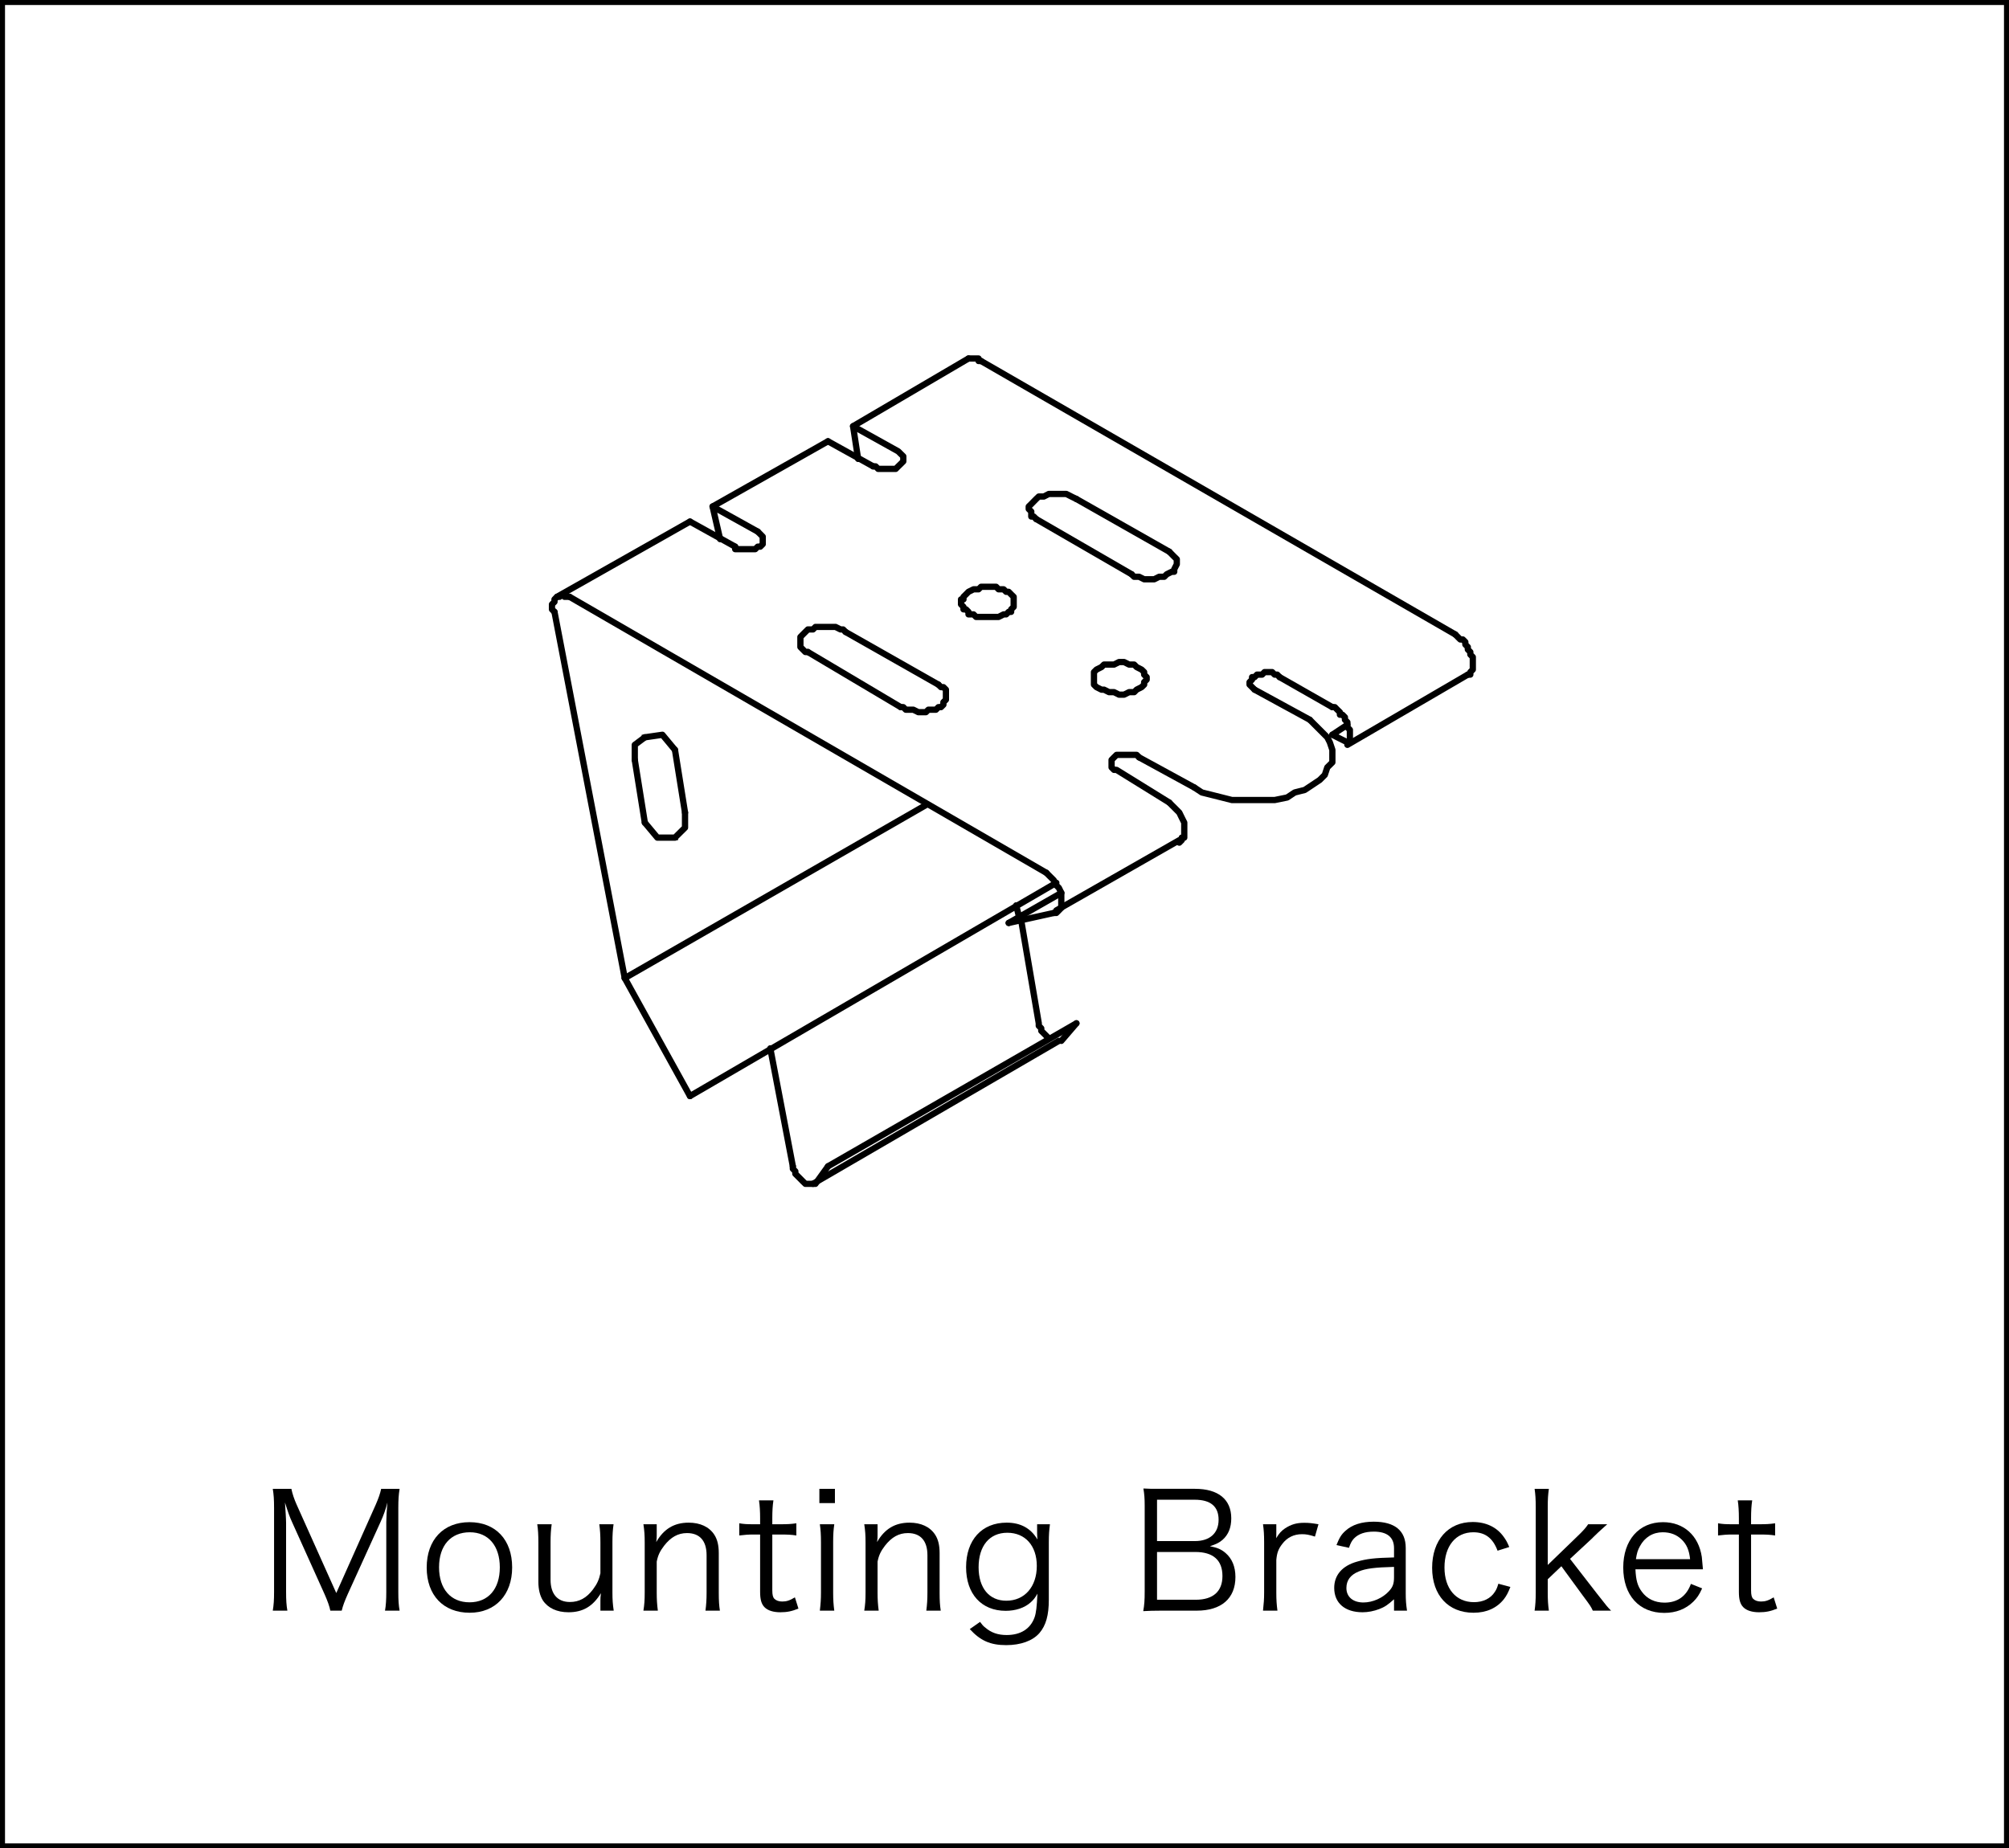 <?xml version="1.0" encoding="UTF-8"?>
<svg id="_レイヤー_2" data-name="レイヤー 2" xmlns="http://www.w3.org/2000/svg" viewBox="0 0 300.75 276.75">
  <rect x="0" y="0" width="300.75" height="276.75" fill="#808080" stroke="none"/>
  <defs>
    <style>
      .cls-1 {
        fill: #000;
        stroke-width: 0px;
      }

      .cls-2, .cls-3 {
        fill: none;
        stroke-linejoin: round;
        stroke-width: .938px;
      }

      .cls-2, .cls-3, .cls-4 {
        stroke: #000;
      }

      .cls-3 {
        stroke-linecap: round;
      }

      .cls-4 {
        fill: #fff;
        stroke-miterlimit: 10;
        stroke-width: .75px;
      }
    </style>
  </defs>
  <g id="_レイヤー_1-2" data-name="レイヤー 1">
    <g>
      <rect class="cls-4" x=".375" y=".375" width="300" height="276"/>
      <g>
        <line class="cls-3" x1="93.526" y1="146.451" x2="83.006" y2="91.613"/>
        <polygon class="cls-3" points="163.769 101.38 163.769 102.132 163.769 102.506 164.143 102.88 164.895 103.258 165.273 103.258 166.025 103.632 166.773 103.632 167.518 104.006 168.277 104.006 169.029 103.632 169.788 103.632 170.155 103.258 170.9 102.88 171.281 102.506 171.281 102.132 171.659 101.754 171.659 101.38 171.281 101.006 171.281 100.628 170.9 100.254 170.155 99.876 169.788 99.502 169.029 99.502 168.277 99.124 167.518 99.124 166.773 99.502 166.025 99.502 165.273 99.502 164.895 99.876 164.143 100.254 163.769 100.628 163.769 101.006 163.769 101.38"/>
        <path class="cls-3" d="M134.844,105.878l-13.901-8.257M156.631,130.673l-71.363-41.315"/>
        <polyline class="cls-3" points="134.843 105.879 135.224 105.879 135.601 106.26 136.346 106.26 136.727 106.26 137.479 106.631 137.846 106.631 138.605 106.631 138.976 106.26 139.35 106.26 140.109 106.26 140.483 105.879 140.861 105.879 141.228 105.512 141.228 105.134 141.606 104.76 141.606 104.382 141.606 104.008 141.606 103.631 141.606 103.256 141.228 102.882 140.861 102.882 140.483 102.504"/>
        <path class="cls-3" d="M219.737,101.004l-18.031,10.516M199.457,105.879l-7.897-4.501M187.812,103.256l8.264,4.508"/>
        <path class="cls-3" d="M103.294,164.107l54.839-31.932M121.699,177.25l36.811-21.406M123.948,174.627l37.192-21.413"/>
        <line class="cls-3" x1="93.526" y1="146.451" x2="138.608" y2="120.538"/>
        <polyline class="cls-3" points="118.689 174.627 118.689 174.994 119.063 175.372 119.063 175.746 119.448 176.131 119.822 176.505 120.193 176.883 120.574 177.25 120.945 177.25 121.326 177.25 121.7 177.25 122.071 177.25 123.956 174.627"/>
        <path class="cls-3" d="M93.527,146.451l9.764,17.657M115.315,156.963l3.375,17.664"/>
        <line class="cls-2" x1="96.531" y1="110.763" x2="96.531" y2="110.011"/>
        <polyline class="cls-3" points="101.039 112.272 99.161 110.013 96.531 110.394"/>
        <line class="cls-3" x1="96.531" y1="123.167" x2="95.027" y2="113.773"/>
        <line class="cls-2" x1="101.039" y1="125.796" x2="101.039" y2="125.038"/>
        <polyline class="cls-3" points="96.531 123.167 98.409 125.415 101.039 125.415 102.549 123.919 102.549 121.663"/>
        <polyline class="cls-3" points="96.531 110.394 95.027 111.52 95.027 113.776"/>
        <line class="cls-3" x1="102.548" y1="121.657" x2="101.044" y2="112.271"/>
        <polyline class="cls-3" points="152.875 137.811 155.505 153.212 155.505 153.583 155.879 153.964 155.879 154.342 156.257 154.716 156.631 155.09 157.008 155.475"/>
        <line class="cls-3" x1="161.139" y1="153.213" x2="158.88" y2="155.843"/>
        <polyline class="cls-3" points="170.524 113.392 170.157 113.025 169.786 113.025 169.405 113.025 169.027 113.025 168.653 113.025 167.901 113.025 167.52 113.025 167.149 113.025 166.775 113.392 166.404 113.774 166.404 114.144 166.404 114.525 166.404 114.896 166.775 115.27 167.149 115.27 175.039 120.156"/>
        <line class="cls-3" x1="170.524" y1="113.392" x2="178.795" y2="117.907"/>
        <polyline class="cls-3" points="176.542 126.165 176.909 125.798 176.909 125.414 177.286 125.414 177.286 124.669 177.286 124.287 177.286 123.536 177.286 123.168 176.909 122.416 176.542 121.665 176.167 121.287 175.79 120.906 175.416 120.539 175.038 120.154"/>
        <line class="cls-3" x1="151.003" y1="138.187" x2="158.886" y2="133.686"/>
        <polyline class="cls-3" points="157.758 136.691 158.132 136.691 158.51 136.31 158.877 135.932 158.877 135.558 158.877 134.806 158.877 134.432 158.877 133.68 158.51 132.928 158.132 132.557 157.758 131.802 157.384 131.424 157.006 131.05 156.632 130.672"/>
        <path class="cls-3" d="M151.004,138.187l6.756-1.497M152.123,135.557l.378,1.504M158.134,136.309l18.409-10.512"/>
        <polyline class="cls-3" points="201.705 111.145 202.079 110.764 202.079 110.393 202.079 110.019 202.079 109.641 202.079 109.267 201.705 108.89 201.705 108.515 201.705 108.134 201.337 107.764 201.337 107.389 200.96 107.012 200.586 107.012 200.586 106.637 200.201 106.263 199.827 105.879 199.449 105.879"/>
        <line class="cls-3" x1="199.451" y1="110.011" x2="201.707" y2="108.515"/>
        <polyline class="cls-3" points="178.796 117.907 179.922 118.652 181.426 119.026 182.923 119.404 184.43 119.785 185.927 119.785 187.812 119.785 189.309 119.785 190.819 119.785 192.69 119.404 193.823 118.652 195.32 118.274 196.446 117.526 197.572 116.774 198.324 116.022 198.698 114.896 199.457 114.144 199.457 113.025 199.457 112.273 199.076 111.144 198.698 110.395 197.95 109.644 196.82 108.514 196.076 107.766"/>
        <path class="cls-3" d="M199.451,110.012l2.252,1.133M127.704,63.815l17.283-10.142M126.585,94.618l13.894,7.886"/>
        <polyline class="cls-3" points="130.717 69.827 131.084 69.827 131.462 70.204 131.843 70.204 132.221 70.204 132.595 70.204 132.966 70.204 133.347 70.204 133.714 70.204 134.092 70.204 134.466 69.827 134.844 69.46 135.225 69.078 135.225 68.708 135.225 68.323 134.844 67.952 134.466 67.578 127.706 63.815 128.461 68.708"/>
        <path class="cls-3" d="M130.716,69.825l-6.767-3.756M110.055,81.848l-6.764-3.756"/>
        <polyline class="cls-3" points="113.436 79.597 106.673 75.838 107.802 80.72"/>
        <line class="cls-3" x1="83.383" y1="89.358" x2="103.292" y2="78.091"/>
        <polyline class="cls-3" points="85.268 89.358 84.887 89.358 84.509 89.358 84.142 88.984 83.764 89.358 83.383 89.358 83.008 89.739 83.008 90.11 82.631 90.484 82.631 90.862 82.631 91.236 83.008 91.618"/>
        <polyline class="cls-3" points="110.055 81.848 110.055 82.222 110.429 82.222 110.8 82.222 111.181 82.222 111.559 82.222 111.933 82.222 112.311 82.222 112.685 82.222 113.059 82.222 113.437 81.848 113.811 81.848 114.182 81.474 114.182 81.096 114.182 80.726 114.182 80.348 113.811 79.97 113.437 79.596"/>
        <polyline class="cls-3" points="126.585 94.618 126.21 94.243 125.833 94.243 125.081 93.866 124.707 93.866 123.948 93.866 123.574 93.866 123.203 93.866 122.451 93.866 122.077 93.866 121.702 94.243 120.944 94.243 120.566 94.618 120.192 94.992 119.821 95.37 119.821 95.744 119.821 96.121 119.821 96.496 119.821 96.873 120.192 97.248 120.566 97.622 120.944 97.622"/>
        <line class="cls-3" x1="106.674" y1="75.837" x2="123.954" y2="66.07"/>
        <line class="cls-3" x1="146.864" y1="54.052" x2="217.859" y2="94.993"/>
        <polyline class="cls-3" points="161.139 74.711 160.387 74.343 159.635 73.959 158.88 73.959 158.509 73.959 157.757 73.959 157.006 73.959 156.257 74.343 155.505 74.343 155.121 74.711 154.753 75.085 154.383 75.463 154.002 75.837 154.002 76.214 154.383 76.592 154.383 77.34 154.753 77.34 155.121 77.715"/>
        <line class="cls-3" x1="161.139" y1="74.711" x2="175.04" y2="82.6"/>
        <polyline class="cls-3" points="169.404 85.98 169.778 86.358 170.523 86.358 171.282 86.732 172.034 86.732 172.786 86.732 173.531 86.358 174.286 86.358 174.664 85.98 175.416 85.606 175.783 85.606 175.783 85.229 176.168 84.477 176.168 84.103 176.168 83.728 175.783 83.351 175.416 82.98 175.038 82.599"/>
        <line class="cls-3" x1="169.404" y1="85.98" x2="155.122" y2="77.717"/>
        <polygon class="cls-3" points="143.866 90.109 143.866 90.484 144.233 90.861 144.233 91.236 144.61 91.236 144.984 91.613 144.984 91.988 145.743 91.988 146.114 92.369 146.488 92.369 146.863 92.369 147.614 92.369 147.992 92.369 148.744 92.369 149.125 92.369 149.492 92.369 150.244 91.988 150.622 91.988 150.996 91.613 151.37 91.613 151.37 91.236 151.748 90.861 151.748 90.484 151.748 90.109 151.748 89.742 151.748 89.358 151.37 88.99 150.996 88.609 150.622 88.609 150.244 88.235 149.492 88.235 149.125 87.857 148.744 87.857 147.992 87.857 147.614 87.857 146.863 87.857 146.488 88.235 146.114 88.235 145.743 88.235 144.984 88.609 144.61 88.99 144.233 89.358 144.233 89.742 143.866 89.742 143.866 90.109"/>
        <polyline class="cls-3" points="191.562 101.38 191.195 101.006 190.817 101.006 190.443 100.628 190.065 100.628 189.684 100.628 189.306 100.628 188.939 101.006 188.565 101.006 188.18 101.006 187.813 101.38 187.435 101.38 187.435 101.754 187.061 102.132 187.061 102.506 187.435 102.88 187.813 103.258"/>
        <polyline class="cls-3" points="219.737 101.004 220.111 101.004 220.111 100.63 220.482 100.252 220.482 99.878 220.482 99.5 220.482 99.126 220.482 98.748 220.482 98.374 220.111 98 220.111 97.622 219.737 97.248 219.737 96.87 219.363 96.496 219.363 96.122 218.985 95.744 218.611 95.744 218.233 95.37 217.859 94.992"/>
        <polyline class="cls-3" points="146.864 54.052 146.49 54.052 146.49 53.675 146.112 53.675 145.745 53.675 145.36 53.675 144.986 53.675"/>
      </g>
      <g>
        <path class="cls-1" d="M43.74,227.929c-.36-.768-.624-1.512-1.08-2.976.072,1.032.168,2.52.168,3.096v10.273c0,1.272.048,2.016.192,2.832h-2.184c.144-.888.192-1.584.192-2.832v-12.553c0-1.2-.048-1.968-.192-2.856h2.784c.144.72.432,1.584.792,2.376l5.929,13.225,5.904-13.225c.408-.936.672-1.68.816-2.376h2.76c-.144.912-.192,1.608-.192,2.856v12.553c0,1.32.048,1.968.192,2.832h-2.185c.144-.816.192-1.68.192-2.832v-10.417c0-.672.072-1.968.168-2.952-.24.984-.576,1.944-1.032,2.928l-4.896,10.777c-.48,1.08-.72,1.704-.912,2.496h-1.704c-.12-.624-.408-1.44-.888-2.52l-4.824-10.705Z"/>
        <path class="cls-1" d="M63.877,234.697c0-4.152,2.496-6.792,6.409-6.792,3.912,0,6.384,2.64,6.384,6.769,0,4.104-2.496,6.792-6.36,6.792-3.937,0-6.433-2.616-6.433-6.769ZM65.726,234.649c0,3.264,1.752,5.256,4.561,5.256s4.536-1.992,4.536-5.232-1.728-5.256-4.488-5.256c-2.856,0-4.608,1.992-4.608,5.232Z"/>
        <path class="cls-1" d="M89.885,239.594c0-.264,0-.432.072-1.056-1.2,1.968-2.688,2.856-4.849,2.856-1.728,0-3.072-.624-3.84-1.776-.432-.696-.672-1.632-.672-2.784v-5.929c0-1.08-.048-1.92-.168-2.688h2.16c-.12.84-.168,1.656-.168,2.712v5.592c0,2.136,1.032,3.336,2.904,3.336,1.368,0,2.496-.6,3.456-1.896.624-.84.888-1.44,1.104-2.4v-4.632c0-1.032-.048-1.873-.168-2.712h2.136c-.12.84-.168,1.608-.168,2.712v7.512c0,1.08.048,1.752.192,2.712h-1.992v-1.56Z"/>
        <path class="cls-1" d="M96.321,241.154c.144-.912.192-1.56.192-2.712v-7.512c0-1.081-.048-1.752-.192-2.712h1.992v1.632c0,.288,0,.48-.072,1.032,1.128-1.968,2.688-2.904,4.848-2.904,1.728,0,3.072.624,3.84,1.8.456.696.672,1.584.672,2.76v5.929c0,1.224.048,1.896.168,2.688h-2.16c.12-.936.168-1.656.168-2.712v-5.592c0-2.16-1.032-3.312-2.928-3.312-1.344,0-2.424.6-3.433,1.896-.624.816-.912,1.416-1.104,2.376v4.632c0,1.056.048,1.776.168,2.712h-2.16Z"/>
        <path class="cls-1" d="M115.783,224.641c-.12.768-.168,1.632-.168,2.664v.912h1.152c1.104,0,1.608-.024,2.448-.144v1.824c-.768-.12-1.368-.144-2.448-.144h-1.152v8.353c0,.696.096,1.056.312,1.272.264.264.672.408,1.176.408.624,0,1.104-.144,1.896-.624l.528,1.68c-.984.408-1.728.552-2.712.552-1.056,0-1.872-.264-2.353-.744-.48-.48-.672-1.176-.672-2.304v-8.593h-.96c-.816,0-1.368.048-2.16.144v-1.824c.672.12,1.152.144,2.16.144h.96v-.912c0-.96-.048-1.872-.168-2.664h2.16Z"/>
        <path class="cls-1" d="M124.989,222.912v2.136h-2.328v-2.136h2.328ZM124.893,228.217c-.12.84-.168,1.512-.168,2.712v7.512c0,1.104.048,1.776.168,2.712h-2.16c.12-1.032.168-1.704.168-2.712v-7.512c0-1.152-.048-1.873-.168-2.712h2.16Z"/>
        <path class="cls-1" d="M129.381,241.154c.144-.912.192-1.56.192-2.712v-7.512c0-1.081-.048-1.752-.192-2.712h1.992v1.632c0,.288,0,.48-.072,1.032,1.128-1.968,2.688-2.904,4.848-2.904,1.728,0,3.072.624,3.84,1.8.456.696.672,1.584.672,2.76v5.929c0,1.224.048,1.896.168,2.688h-2.16c.12-.936.168-1.656.168-2.712v-5.592c0-2.16-1.032-3.312-2.928-3.312-1.344,0-2.424.6-3.433,1.896-.624.816-.912,1.416-1.104,2.376v4.632c0,1.056.048,1.776.168,2.712h-2.16Z"/>
        <path class="cls-1" d="M146.714,242.834c.336.456.48.624.768.84.912.792,1.92,1.128,3.216,1.128,2.088,0,3.552-.912,4.176-2.64.24-.696.336-1.561.432-3.552-.36.648-.624.96-1.032,1.32-.912.816-2.256,1.248-3.72,1.248-3.625,0-5.929-2.52-5.929-6.528,0-4.081,2.352-6.673,6.073-6.673,2.088,0,3.624.84,4.608,2.521-.024-.408-.048-.6-.048-.912v-1.368h1.92c-.12.936-.168,1.56-.168,2.688v8.593c0,2.353-.432,3.864-1.392,4.993-1.008,1.176-2.809,1.824-4.993,1.824-2.376,0-3.864-.672-5.448-2.4l1.536-1.08ZM150.65,239.666c2.736,0,4.561-2.088,4.561-5.208,0-3.024-1.728-4.968-4.417-4.968-2.664,0-4.296,1.968-4.296,5.161,0,3.12,1.584,5.016,4.152,5.016Z"/>
        <path class="cls-1" d="M173.785,241.154c-1.056,0-1.8.024-2.64.072.168-.96.216-1.584.216-2.977v-12.841c0-1.032-.048-1.68-.192-2.544.744.048,1.224.048,2.616.048h5.112c3.48,0,5.425,1.584,5.425,4.417,0,1.392-.432,2.448-1.296,3.216-.504.432-.936.648-1.896.96,1.104.216,1.68.456,2.328,1.008.984.84,1.488,2.064,1.488,3.6,0,3.216-2.112,5.041-5.785,5.041h-5.376ZM178.874,230.737c2.232,0,3.552-1.176,3.552-3.192,0-1.992-1.2-3-3.576-3h-5.641v6.192h5.665ZM173.209,239.521h5.785c2.616,0,4.008-1.248,4.008-3.552,0-2.376-1.392-3.6-4.056-3.6h-5.737v7.152Z"/>
        <path class="cls-1" d="M196.85,230.065c-.912-.288-1.344-.36-1.944-.36-1.224,0-2.232.504-2.952,1.464-.576.744-.792,1.32-.888,2.4v4.896c0,1.08.048,1.752.168,2.688h-2.16c.12-1.104.168-1.728.168-2.712v-7.512c0-1.2-.048-1.849-.168-2.712h1.992v1.368c0,.192,0,.552-.024.72.456-.744.816-1.128,1.32-1.464.912-.6,1.729-.84,2.88-.84.72,0,1.128.048,2.136.216l-.528,1.848Z"/>
        <path class="cls-1" d="M208.687,239.45c-.936.84-1.392,1.152-2.208,1.464-.816.312-1.68.48-2.496.48-2.64,0-4.249-1.368-4.249-3.648,0-1.92,1.2-3.312,3.433-3.937,1.416-.408,2.568-.552,5.521-.624v-1.392c0-1.632-1.032-2.472-3.024-2.472-1.32,0-2.304.336-2.976,1.032-.312.336-.504.672-.744,1.392l-1.872-.408c.432-1.104.744-1.608,1.344-2.136.984-.912,2.424-1.368,4.225-1.368,3.168,0,4.8,1.344,4.8,3.937v6.745c0,1.08.048,1.68.192,2.64h-1.944v-1.704ZM208.687,234.601c-2.856.072-4.225.24-5.305.696-1.224.504-1.824,1.32-1.824,2.472,0,1.32.984,2.16,2.544,2.16,1.392,0,2.904-.672,3.84-1.704.552-.6.744-1.104.744-2.064v-1.561Z"/>
        <path class="cls-1" d="M224.186,232.177c-.696-1.873-1.848-2.76-3.625-2.76-2.64,0-4.32,2.064-4.32,5.28,0,3.168,1.728,5.185,4.417,5.185,1.368,0,2.496-.552,3.12-1.536.24-.36.36-.648.528-1.224l1.8.48c-.336.864-.576,1.32-.984,1.848-1.056,1.32-2.592,2.016-4.537,2.016-3.768,0-6.192-2.616-6.192-6.721,0-4.152,2.4-6.864,6.073-6.864,1.992,0,3.6.768,4.632,2.208.336.456.552.84.84,1.536l-1.752.552Z"/>
        <path class="cls-1" d="M231.869,222.912c-.12.864-.168,1.488-.168,2.712v8.689l4.344-4.201c1.032-.984,1.368-1.392,1.704-1.896h2.856q-.336.312-.984.888c-.24.216-.528.48-.864.816-.216.192-.336.336-.384.384l-3.336,3.097,4.056,5.232c1.44,1.848,1.56,1.992,2.088,2.52h-2.736c-.264-.576-.312-.672-1.512-2.28l-3.192-4.368-2.04,1.944v2.017c0,1.08.048,1.848.168,2.688h-2.136c.12-.864.168-1.56.168-2.712v-12.817c0-1.2-.048-1.848-.168-2.712h2.136Z"/>
        <path class="cls-1" d="M244.827,234.961c.072,1.608.312,2.496.96,3.36.768,1.056,1.944,1.632,3.384,1.632,1.944,0,3.289-.96,3.96-2.808l1.68.672c-.456,1.008-.768,1.44-1.32,1.992-1.128,1.104-2.592,1.68-4.344,1.68-3.768,0-6.145-2.64-6.145-6.792,0-4.104,2.352-6.792,5.953-6.792,3.096,0,5.329,1.992,5.809,5.208.024.264.12,1.2.168,1.848h-10.105ZM253.011,233.449c-.144-1.344-.504-2.208-1.272-2.952-.744-.72-1.68-1.08-2.832-1.08-1.464,0-2.688.744-3.409,2.088-.336.6-.456,1.032-.6,1.944h8.112Z"/>
        <path class="cls-1" d="M262.306,224.641c-.12.768-.168,1.632-.168,2.664v.912h1.152c1.104,0,1.608-.024,2.448-.144v1.824c-.768-.12-1.368-.144-2.448-.144h-1.152v8.353c0,.696.096,1.056.312,1.272.264.264.672.408,1.176.408.624,0,1.104-.144,1.896-.624l.528,1.68c-.984.408-1.728.552-2.712.552-1.056,0-1.872-.264-2.353-.744-.48-.48-.672-1.176-.672-2.304v-8.593h-.96c-.816,0-1.368.048-2.16.144v-1.824c.672.12,1.152.144,2.16.144h.96v-.912c0-.96-.048-1.872-.168-2.664h2.16Z"/>
      </g>
    </g>
  </g>
</svg>